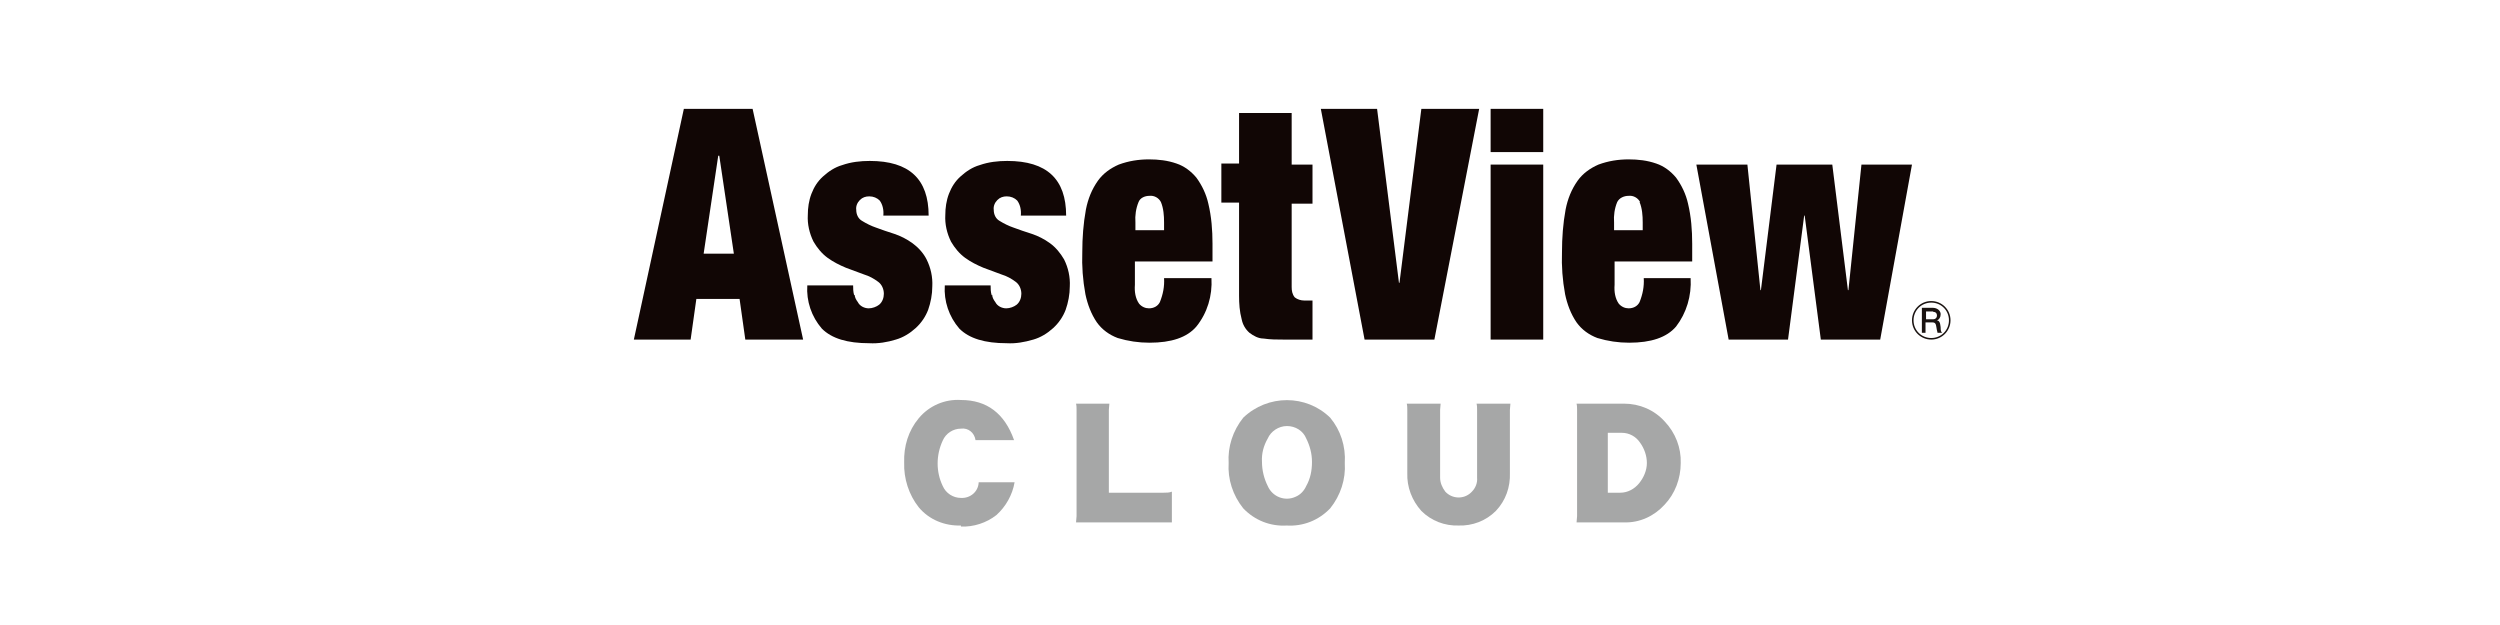 <?xml version="1.0" encoding="UTF-8"?>
<svg xmlns="http://www.w3.org/2000/svg" version="1.1" viewBox="0 0 480 120">
  <defs>
    <style>
      .cls-1 {
        fill: #110605;
      }

      .cls-2 {
        fill: #1a1311;
      }

      .cls-3 {
        fill: #a6a7a7;
      }
    </style>
  </defs>
  <!-- Generator: Adobe Illustrator 28.6.0, SVG Export Plug-In . SVG Version: 1.2.0 Build 709)  -->
  <g>
    <g id="e238879e-6fe4-4bb9-830f-b672253307dc">
      <g id="_グループ_3" data-name="グループ_3">
        <g id="_グループ_1" data-name="グループ_1">
          <path id="_パス_1" data-name="パス_1" class="cls-1" d="M144.5,20.9l9.7,44.3h-11.1l-1.1-7.8h-8.3l-1.1,7.8h-10.9l9.6-44.3h13.1ZM137.9,29.9l-2.8,18.8h5.8l-2.8-18.8h-.1Z"/>
          <path id="_パス_2" data-name="パス_2" class="cls-1" d="M164.1,56.6c0,.5.3,1,.6,1.4.4.8,1.3,1.2,2.1,1.2.7,0,1.5-.3,2-.7.6-.5.9-1.3.9-2.1,0-.9-.4-1.8-1.1-2.3-.8-.6-1.7-1.1-2.7-1.4-1.1-.4-2.2-.8-3.5-1.3-1.2-.5-2.4-1.1-3.5-1.9-1.1-.8-2-1.9-2.7-3.1-.8-1.6-1.2-3.4-1.1-5.1,0-1.4.2-2.8.7-4.1.5-1.3,1.2-2.4,2.2-3.3,1.1-1,2.3-1.8,3.7-2.2,1.7-.6,3.5-.8,5.3-.8,7.6,0,11.3,3.5,11.3,10.5h-8.7c.1-1-.1-2.1-.7-2.9-.5-.5-1.2-.8-2-.8-.7,0-1.3.2-1.8.7-.5.5-.8,1.2-.7,1.9,0,.9.4,1.7,1.1,2.1.8.5,1.8,1,2.7,1.3,1.1.4,2.2.8,3.5,1.2,1.2.4,2.4,1,3.5,1.8,1.1.8,2.1,1.9,2.7,3.1.8,1.6,1.2,3.4,1.1,5.2,0,1.5-.3,3.1-.8,4.5-.5,1.3-1.3,2.5-2.4,3.5-1.1,1-2.4,1.8-3.8,2.2-1.6.5-3.4.8-5.1.7-4.2,0-7.2-.9-9.1-2.8-2-2.3-3-5.3-2.8-8.3h8.8c0,.6,0,1.2.2,1.9Z"/>
          <path id="_パス_3" data-name="パス_3" class="cls-1" d="M190.5,56.6c0,.5.3,1,.6,1.4.4.8,1.3,1.2,2.1,1.2.7,0,1.5-.3,2-.7.6-.5.9-1.3.9-2.1,0-.9-.4-1.8-1.1-2.3-.8-.6-1.7-1.1-2.7-1.4-1.1-.4-2.2-.8-3.5-1.3-1.2-.5-2.4-1.1-3.5-1.9-1.1-.8-2-1.9-2.7-3.1-.8-1.6-1.2-3.4-1.1-5.1,0-1.4.2-2.8.7-4.1.5-1.3,1.2-2.4,2.2-3.3,1.1-1,2.3-1.8,3.7-2.2,1.7-.6,3.5-.8,5.3-.8,7.6,0,11.3,3.5,11.3,10.5h-8.7c.1-1-.1-2.1-.7-2.9-.5-.5-1.2-.8-2-.8-.7,0-1.3.2-1.8.7-.5.5-.8,1.2-.7,1.9,0,.9.4,1.7,1.1,2.1.8.5,1.8,1,2.7,1.3,1.1.4,2.2.8,3.5,1.2,1.2.4,2.4,1,3.5,1.8,1.1.8,2,1.9,2.7,3.1.8,1.6,1.2,3.4,1.1,5.2,0,1.5-.3,3.1-.8,4.5-.5,1.3-1.3,2.5-2.4,3.5-1.1,1-2.4,1.8-3.8,2.2-1.7.5-3.4.8-5.1.7-4.2,0-7.2-.9-9.1-2.8-2-2.3-3-5.3-2.8-8.3h8.8c0,.6,0,1.2.2,1.9h0Z"/>
          <path id="_パス_4" data-name="パス_4" class="cls-1" d="M217.9,54.7c-.1,1.3.1,2.6.8,3.6.5.6,1.2.9,1.9.9.9,0,1.7-.4,2.1-1.2.6-1.5.9-3,.8-4.6h9.1c.2,3.4-.8,6.7-2.9,9.3-1.8,2.1-4.8,3.1-9,3.1-2.1,0-4.1-.3-6.1-.9-1.6-.6-3-1.6-4-3-1.1-1.6-1.8-3.5-2.2-5.4-.5-2.7-.7-5.4-.6-8.1,0-2.7.2-5.5.7-8.2.4-2,1.1-3.8,2.3-5.5,1-1.4,2.4-2.4,4-3.1,1.9-.7,3.8-1,5.8-1,1.8,0,3.6.2,5.3.8,1.5.5,2.8,1.5,3.8,2.7,1.1,1.5,1.9,3.2,2.3,5,.6,2.5.8,5.1.8,7.7v3.4h-14.9v4.4ZM222.9,38.8c-.4-.8-1.3-1.3-2.2-1.2-.9,0-1.8.4-2.1,1.2-.5,1.2-.7,2.6-.6,3.9v1.5h5.5v-1.5c0-1.3-.1-2.7-.6-3.9h0Z"/>
          <path id="_パス_5" data-name="パス_5" class="cls-1" d="M237.9,31.6v-9.9h10.1v9.9h4v7.5h-4v16c0,.7.1,1.4.6,2,.5.4,1.2.6,1.8.6h1.6v7.5c-.9,0-1.9,0-2.8,0-.9,0-1.8,0-2.7,0-1.3,0-2.6,0-3.9-.2-1,0-1.9-.5-2.7-1.1-.8-.7-1.3-1.6-1.5-2.6-.4-1.5-.5-3-.5-4.5v-17.9h-3.4v-7.5h3.4Z"/>
          <path id="_パス_6" data-name="パス_6" class="cls-1" d="M264.4,20.9l4.2,33.4h.1l4.2-33.4h11.1l-8.6,44.3h-13.4l-8.4-44.3h10.9Z"/>
          <path id="_パス_7" data-name="パス_7" class="cls-1" d="M296.3,20.9v8.3h-10.1v-8.3h10.1ZM296.3,31.6v33.6h-10.1V31.6h10.1Z"/>
          <path id="_パス_8" data-name="パス_8" class="cls-1" d="M310,54.7c-.1,1.3.1,2.6.8,3.6.5.6,1.2.9,1.9.9.9,0,1.7-.4,2.1-1.2.6-1.5.9-3,.8-4.6h9c.2,3.4-.8,6.7-2.8,9.3-1.8,2.1-4.8,3.1-9,3.1-2.1,0-4.1-.3-6.1-.9-1.6-.6-3-1.6-4-3-1.1-1.6-1.8-3.5-2.2-5.4-.5-2.7-.7-5.4-.6-8.1,0-2.7.2-5.5.7-8.2.4-2,1.1-3.8,2.3-5.5,1-1.4,2.4-2.4,4-3.1,1.9-.7,3.8-1,5.8-1,1.8,0,3.6.2,5.3.8,1.5.5,2.8,1.5,3.8,2.7,1.1,1.5,1.9,3.2,2.3,5,.6,2.5.8,5.1.8,7.7v3.4h-14.9v4.4ZM314.9,38.8c-.4-.8-1.3-1.3-2.2-1.2-.9,0-1.8.4-2.2,1.2-.5,1.2-.7,2.6-.6,3.9v1.5h5.5v-1.5c0-1.3-.1-2.7-.6-3.9h0Z"/>
          <path id="_パス_9" data-name="パス_9" class="cls-1" d="M335.5,31.6l2.5,24.1h.1l3-24.1h10.7l3,24.1h.1l2.5-24.1h9.7l-6.1,33.6h-11.4l-3.1-23.8h-.1l-3.1,23.8h-11.4l-6.2-33.6h9.7Z"/>
        </g>
        <g id="_グループ_2" data-name="グループ_2">
          <path id="_パス_10" data-name="パス_10" class="cls-2" d="M370.8,65.2c-2,0-3.7-1.6-3.7-3.7,0-2,1.6-3.7,3.7-3.7,2,0,3.7,1.6,3.7,3.7h0c0,2-1.6,3.7-3.7,3.7ZM370.8,58.1c-1.9,0-3.4,1.5-3.4,3.4s1.5,3.4,3.4,3.4c1.9,0,3.4-1.5,3.4-3.4h0c0-1.9-1.5-3.4-3.4-3.4ZM372,63.9c0-.2-.1-.3-.2-1s-.2-1-.8-1h-1.3v2h-.7v-4.8h2.1c.7,0,1.4.4,1.5,1.1,0,0,0,.1,0,.2,0,.5-.3,1-.7,1.1.4.1.6.3.7,1.3,0,.8.1.9.3,1.1h-.9ZM371.2,59.8h-1.4v1.5h1.4c.4,0,.7-.3.7-.7,0,0,0,0,0,0,0-.4-.2-.7-.6-.7,0,0,0,0-.1,0Z"/>
        </g>
      </g>
      <g id="_グループ_5" data-name="グループ_5">
        <g id="_グループ_4" data-name="グループ_4">
          <path id="_パス_11" data-name="パス_11" class="cls-3" d="M184.5,100.9c-3.1.1-6.1-1.1-8.1-3.5-1.9-2.4-2.9-5.5-2.8-8.6-.1-3.1.8-6.1,2.8-8.5,2-2.4,5-3.7,8.1-3.5,5,0,8.4,2.6,10.2,7.7h-7.4c-.2-1.4-1.4-2.4-2.8-2.2-1.5,0-2.9.9-3.5,2.3-1.3,2.8-1.3,6,0,8.7.6,1.4,2,2.3,3.5,2.3,1.8.1,3.3-1.2,3.4-2.9,0,0,0,0,0-.1h6.9c-.4,2.4-1.7,4.7-3.5,6.3-1.9,1.5-4.4,2.3-6.8,2.2h0Z"/>
          <path id="_パス_12" data-name="パス_12" class="cls-3" d="M206.6,100.3c0-.4.1-.8.1-1.2v-20.4c0-.4,0-.8-.1-1.2h6.4c0,.4-.1.8-.1,1.2v15.9h10.5c.6,0,1.1,0,1.6-.2v5.9h-18.4Z"/>
          <path id="_パス_13" data-name="パス_13" class="cls-3" d="M247.1,100.9c-3.2.2-6.2-1-8.4-3.3-2-2.5-3-5.6-2.8-8.7-.2-3.1.8-6.2,2.8-8.7,4.7-4.5,12.1-4.5,16.7,0,2,2.4,3,5.5,2.8,8.7.2,3.1-.8,6.2-2.8,8.7-2.2,2.3-5.2,3.5-8.4,3.3h0ZM247.1,81.8c-1.6,0-3.1,1-3.7,2.4-.8,1.4-1.2,2.9-1.1,4.5,0,1.6.4,3.2,1.1,4.6.9,2.1,3.3,3,5.3,2.1,1-.4,1.7-1.2,2.1-2.1.8-1.4,1.1-3,1.1-4.6,0-1.6-.4-3.1-1.1-4.5-.6-1.5-2.1-2.4-3.7-2.4h0Z"/>
          <path id="_パス_14" data-name="パス_14" class="cls-3" d="M280.1,100.9c-2.7.1-5.3-.9-7.2-2.8-1.8-2-2.8-4.6-2.7-7.3v-12.1c0-.4,0-.8-.1-1.2h6.5c0,.4-.1.8-.1,1.2v13c0,1,.4,1.9,1,2.7,1.3,1.4,3.5,1.5,4.9.2,0,0,.2-.2.2-.2.7-.7,1.1-1.7,1-2.7v-13c0-.4,0-.8-.1-1.2h6.5c0,.4-.1.8-.1,1.2v12.1c.1,2.7-.8,5.3-2.7,7.3-1.9,1.9-4.5,2.9-7.2,2.8Z"/>
          <path id="_パス_15" data-name="パス_15" class="cls-3" d="M311.8,100.3h-9.1c0-.4.1-.8.1-1.2v-20.4c0-.4,0-.8-.1-1.2h9.1c3,0,5.8,1.2,7.8,3.4,2.1,2.2,3.2,5.1,3.1,8,0,3-1.1,5.9-3.1,8-2,2.2-4.8,3.5-7.8,3.4ZM311.4,83.1h-2.7v11.5h2.4c1.4,0,2.7-.7,3.6-1.8.9-1.1,1.5-2.5,1.5-3.9,0-1.4-.5-2.8-1.3-3.9-.8-1.2-2.1-1.9-3.5-1.9h0Z"/>
        </g>
      </g>
    </g>
  </g>
</svg>